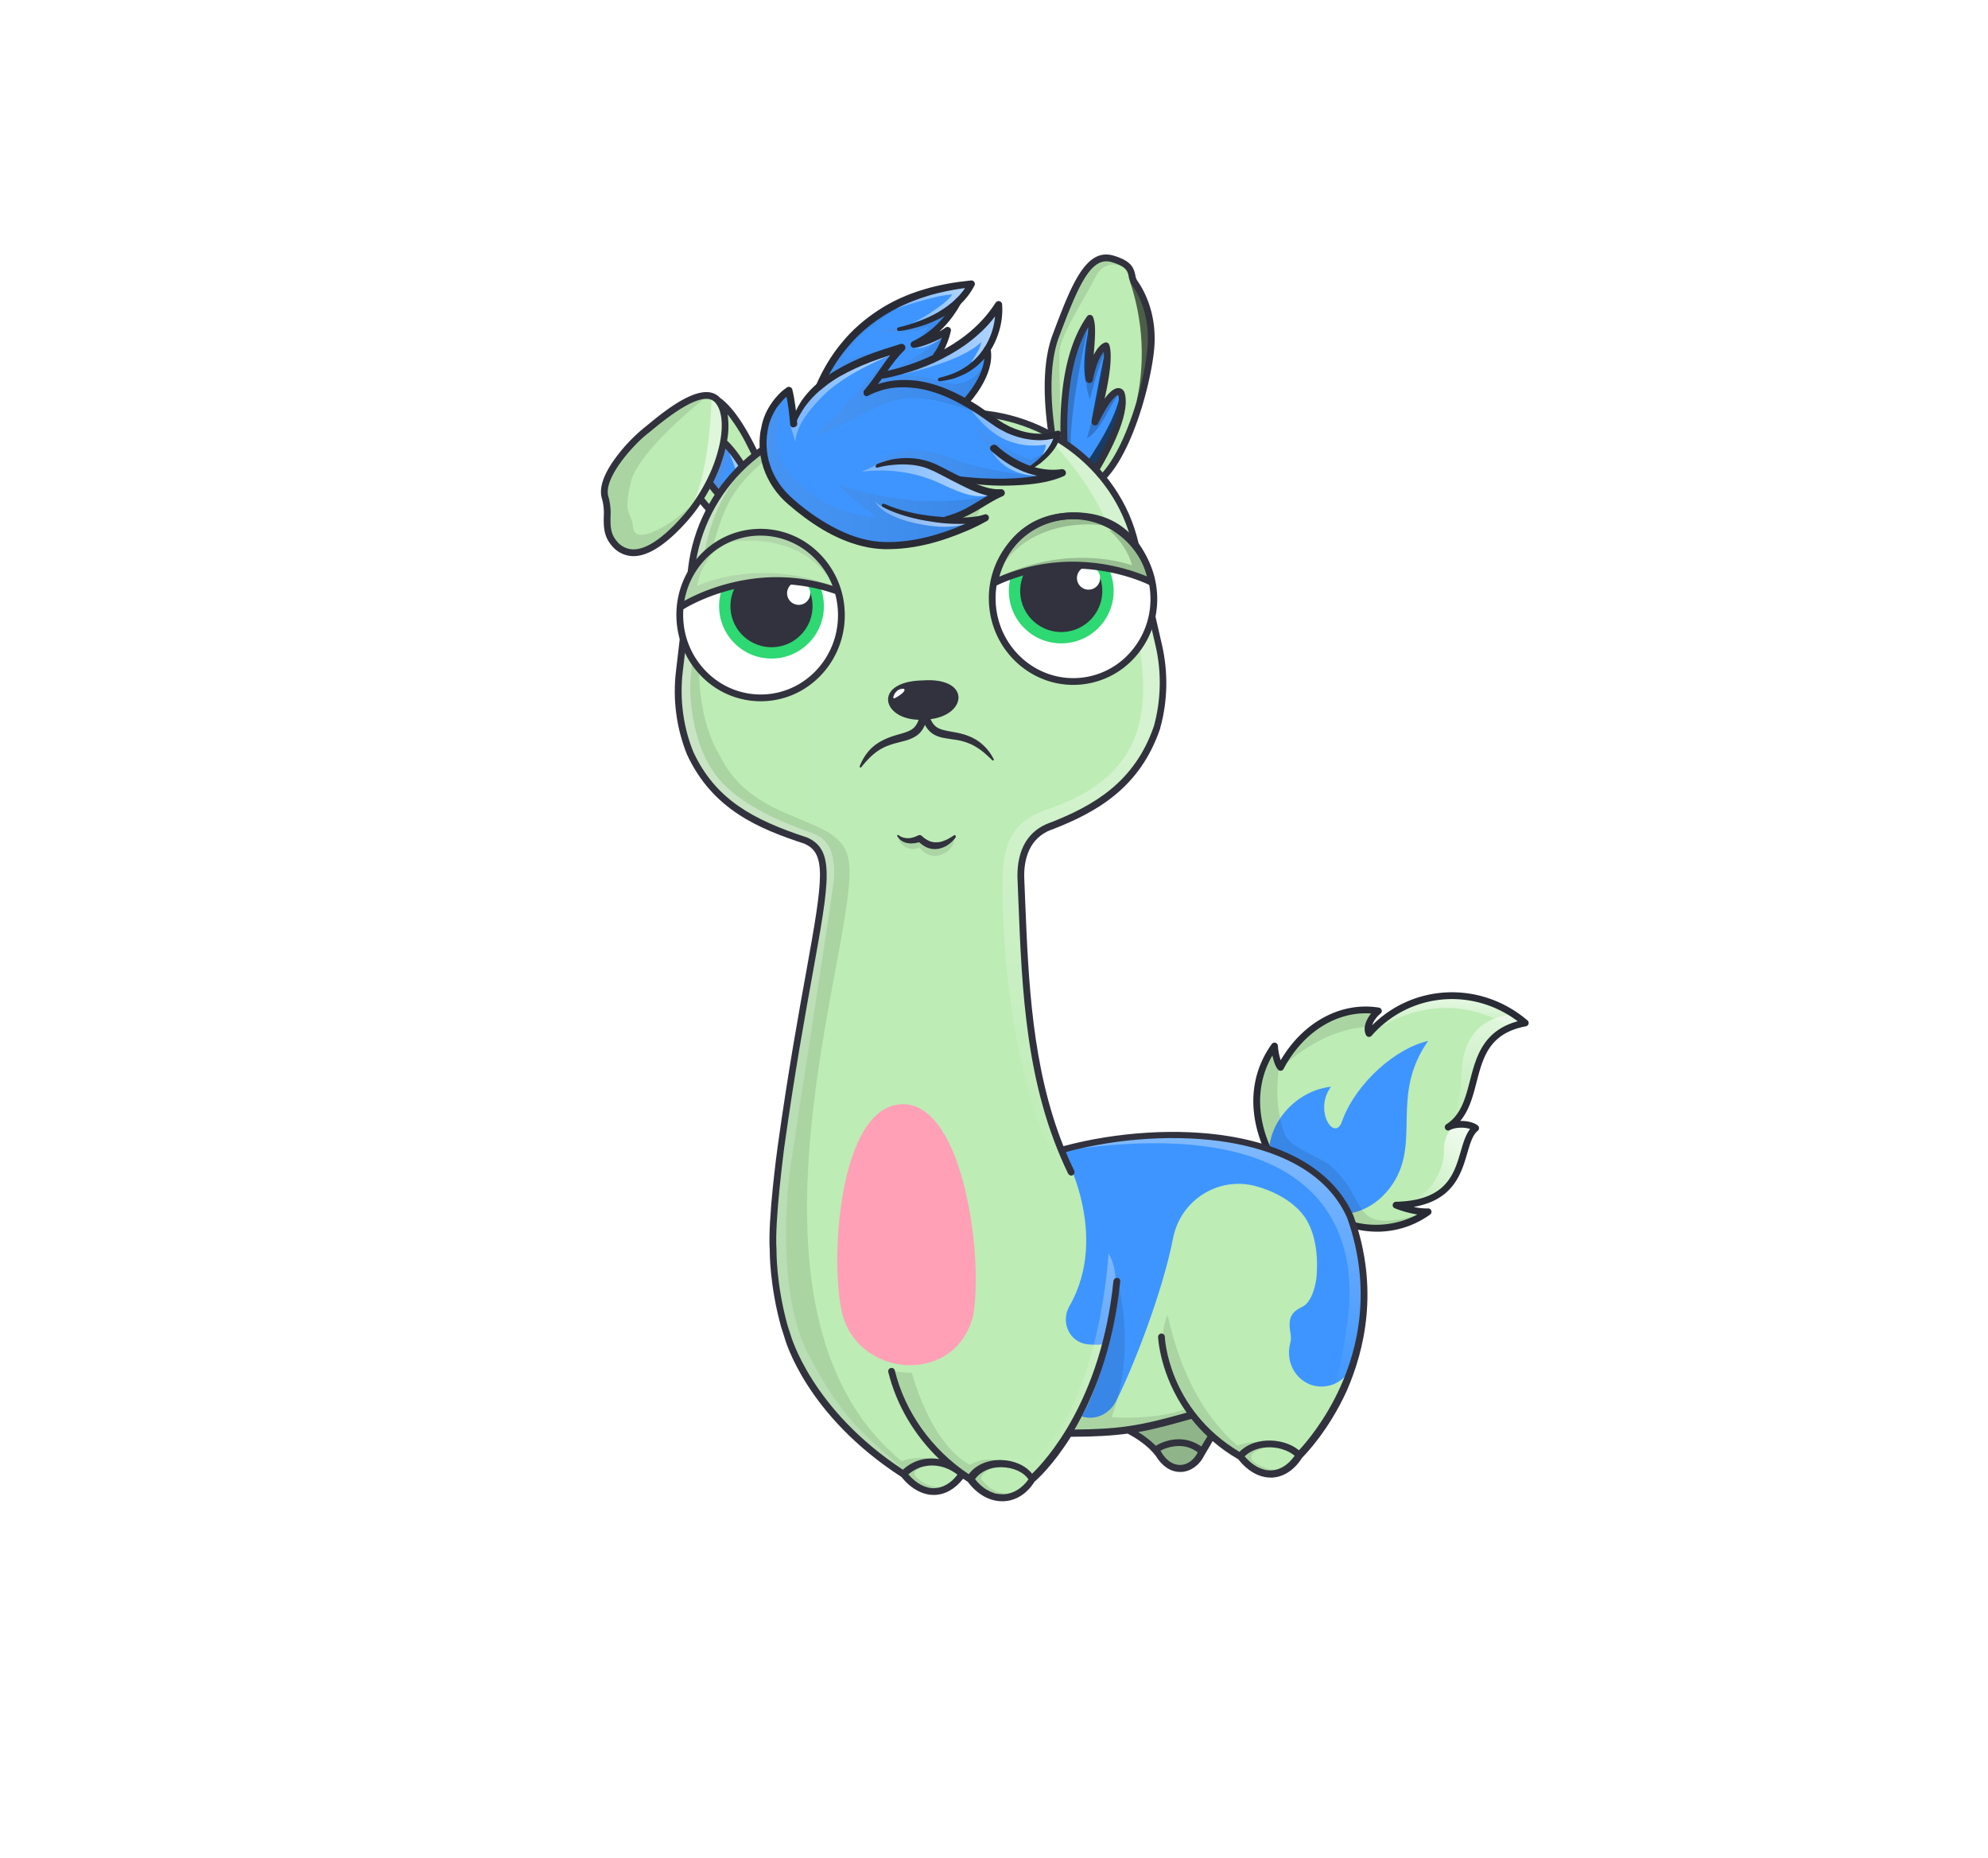 <svg xmlns="http://www.w3.org/2000/svg" width="882" height="824" fill="none" viewBox="0 0 882 824"><g id="alpaca"><g><defs><linearGradient id="linearGradient-3" x1="21.863%" x2="77.019%" y1="103.199%" y2="30.167%"><stop offset="0%" stop-color="#FFF" stop-opacity="0"/><stop offset="100%" stop-color="#FFF"/></linearGradient><linearGradient id="linearGradient-4" x1="11.2%" x2="22.69%" y1="53.923%" y2="41.745%"><stop offset="0%" stop-color="#FFF" stop-opacity="0"/><stop offset="100%" stop-color="#FFF"/></linearGradient><linearGradient id="linearGradient-5" x1="25.399%" x2="91.466%" y1="111.126%" y2="7.036%"><stop offset="0%" stop-color="#FFF" stop-opacity="0"/><stop offset="100%" stop-color="#FFF"/></linearGradient><path id="path-1" d="M62.376 93.562c33.859-.821 26.641-27.115 35.313-34.162-2.6-2.1-8.909-2.255-12.2-.438 16.966-10.876 4.768-40.623 34.215-46.205-20.81-17.67-51.276-15.908-69.319 4.673-1.616-3.24 1.445-7.876 4.148-10.008-18.551-3.027-34.866 8.823-43.4 25.016-1.279-1.312-2.519-6.113-2.694-9.473-28.771 40.166 27.575 102.206 68.148 73.552-3.77.355-12.075-1.88-14.211-2.955Z"/></defs><g id="Alpacas" fill="none" fill-rule="evenodd" stroke="none" stroke-width="1"><g id="tail/bonfire"><path id="Rectangle" fill="#E5E5E5" fill-rule="nonzero" d="M0 0h882v824H0z" opacity="0"/><rect id="Rectangle-761" width="624" height="824" x="129" y="0" fill="#FFFBFB" fill-rule="nonzero" opacity="0" rx="120"/><g id="#BDECB5" fill="#BDECB5" fill-rule="nonzero" transform="translate(557 441)"><path id="Path-3356" d="M62.376 93.562c33.859-.821 26.641-27.115 35.313-34.162-2.6-2.1-8.909-2.255-12.2-.438 16.966-10.876 4.768-40.623 34.215-46.205-20.81-17.67-51.276-15.908-69.319 4.673-1.616-3.24 1.445-7.876 4.148-10.008-18.551-3.027-34.866 8.823-43.4 25.016-1.279-1.312-2.519-6.113-2.694-9.473-28.771 40.166 27.575 102.206 68.148 73.552-3.77.355-12.075-1.88-14.211-2.955Z"/></g><g id="#3E95FF" fill="#3E95FF" fill-rule="nonzero" transform="translate(563 461)"><path id="Path-3357" d="M32.597 35.819C39.097 18.677 56.831 3.712 70.623.728c-17.049 24.2-3.049 44.631-15.85 63.582-14.338 21.229-42.825 15.748-52.918-6-6.836-14.734 6.667-35.13 25.67-37.3-8.025 10.826 1.984 25.39 5.072 14.809Z"/></g><g id="Clipped" transform="translate(557 441)"><mask id="mask-2" fill="#fff"><use href="#path-1"/></mask><g id="Group" mask="url(#mask-2)"><g fill-rule="nonzero" transform="translate(-10 -3)"><g id="shadow" fill="#000" opacity=".1" transform="translate(0 9)"><path id="Path-3358_2" d="M24.315 9.977c-4.681 15.449-6.8 30.641-1.541 45.624 2.443 6.96 15.649 10.044 21.165 15.064 17.432 15.862 6.716 30.431 40.565 20.613.913 10.452-59.84 37.3-82.438-25.143C-2.128 40.729 5.793 17.2 24.315 9.977Z"/><path id="Path-3359" d="M22.188 26.194S38.242 9.509 60.006 8.489c.5-2.739 2.182-6.846 4.122-7.6-3.978.088-28.874-1.825-41.94 25.305Z"/></g><g id="highlight" transform="translate(60)"><path id="Path-3360" fill="url(#linearGradient-3)" d="M64.821 12.075s-22.014-.76-23.288 24.573c-1.274 25.333-7.149 24.927-7.149 24.927s17.736-3.047 24.533-17.188c10.548-14.845 21.418-31.652 5.904-32.312Z" opacity=".6"/><path id="Path-3361" fill="url(#linearGradient-4)" d="M.613 21s28.842-24.29 62.229-3.468c4.488-1.077 12.79-2.483 12.79-2.483S37.951-22.328.613 21Z"/><path id="Path-3362" fill="url(#linearGradient-5)" d="M37.267 61.855a16.079 16.079 0 0 0-3.654 11.02c.2 6.993-5.835 21.969-21.237 23.687 7.459 1.632 25.476 1.72 32.771-10.673 7.295-12.393 9.994-34.796-7.88-24.034Z"/></g></g></g></g><g id="stroke" fill="#292B35" fill-rule="nonzero" transform="translate(556 440)"><path id="Path-3364" d="M55.041 106.331a42.608 42.608 0 0 1-8.376-.847C36.582 103.46 26.48 97.766 18.218 89.45c-16.1-16.2-26.086-43.881-9.985-66.358a1.494 1.494 0 0 1 1.64-.566 1.499 1.499 0 0 1 1.077 1.361c.147 2.17.566 4.314 1.248 6.379C22.185 13.31 39.028 4.209 55.783 6.942a1.504 1.504 0 0 1 1.21 1.1 1.496 1.496 0 0 1-.523 1.553 12.148 12.148 0 0 0-3.734 5.211c18.681-18.563 48.286-19.741 68.947-2.2a1.499 1.499 0 0 1-.692 2.617c-16.277 3.086-19.017 13.664-21.919 24.863-1.579 6.1-3.2 12.351-7.21 17.123 3.011-.062 6.053.622 7.775 2.017a1.495 1.495 0 0 1 .556 1.165 1.498 1.498 0 0 1-.554 1.165c-2.3 1.87-3.391 5.594-4.652 9.905-2.615 8.944-6.085 20.807-23.77 23.867 2.042.501 4.141.732 6.243.688a1.5 1.5 0 0 1 1.005 2.719 40.165 40.165 0 0 1-23.424 7.596ZM8.52 28.154c-11.93 20.424-2.618 44.64 11.827 59.181 19.034 19.163 39.279 18.421 52.493 11.357a45.684 45.684 0 0 1-10.134-2.79 1.496 1.496 0 0 1-.789-1.669 1.502 1.502 0 0 1 1.427-1.171c22.361-.541 25.763-12.173 28.764-22.436 1.1-3.747 2.142-7.325 4.134-9.851-2.591-.9-6.724-.768-9.02.5a1.5 1.5 0 0 1-1.535-2.575c6.555-4.2 8.462-11.564 10.481-19.357 2.7-10.413 5.734-22.133 21.184-26.35C97.152-2.187 69.211.381 52.521 19.42a1.493 1.493 0 0 1-1.321.5 1.498 1.498 0 0 1-1.15-.818c-1.53-3.069.05-6.825 2.254-9.549-15.246-1.1-30.241 8.28-38.83 24.587a1.499 1.499 0 0 1-1.112.785 1.485 1.485 0 0 1-1.289-.436c-1.132-1.158-2.017-3.765-2.557-6.335h.004Z"/></g></g></g></g><g id="ears/rabbits"><defs><linearGradient id="paint0_linear" x1="511.805" x2="525.252" y1="-42.333" y2="-42.333" gradientUnits="userSpaceOnUse"><stop stop-color="gray"/><stop offset=".14" stop-color="#797979"/><stop offset=".35" stop-color="#646464"/><stop offset=".6" stop-color="#434343"/><stop offset=".89" stop-color="#141414"/><stop offset="1"/></linearGradient><linearGradient id="paint1_linear" x1="523.032" x2="532.037" y1="-50.942" y2="-50.942" gradientUnits="userSpaceOnUse"><stop stop-color="gray"/><stop offset=".14" stop-color="#797979"/><stop offset=".35" stop-color="#646464"/><stop offset=".6" stop-color="#434343"/><stop offset=".89" stop-color="#141414"/><stop offset="1"/></linearGradient><linearGradient id="paint2_linear" x1="522.017" x2="537.814" y1="-32.846" y2="-32.846" gradientUnits="userSpaceOnUse"><stop stop-color="gray"/><stop offset=".14" stop-color="#797979"/><stop offset=".35" stop-color="#646464"/><stop offset=".6" stop-color="#434343"/><stop offset=".89" stop-color="#141414"/><stop offset="1"/></linearGradient><linearGradient id="paint3_linear" x1="544.727" x2="552.768" y1="-64.779" y2="-64.779" gradientUnits="userSpaceOnUse"><stop stop-color="#fff" stop-opacity=".502"/><stop offset="1" stop-color="#fff"/></linearGradient><linearGradient id="paint4_linear" x1="519.278" x2="537.652" y1="-23.319" y2="-23.319" gradientUnits="userSpaceOnUse"><stop stop-color="#fff" stop-opacity=".502"/><stop offset="1" stop-color="#fff"/></linearGradient><linearGradient id="paint5_linear" x1="524.393" x2="531.601" y1="-44.576" y2="-44.576" gradientUnits="userSpaceOnUse"><stop stop-color="#fff" stop-opacity=".502"/><stop offset="1" stop-color="#fff"/></linearGradient><linearGradient id="paint6_linear" x1="522.496" x2="525.444" y1="-59.636" y2="-59.636" gradientUnits="userSpaceOnUse"><stop stop-color="#fff" stop-opacity=".502"/><stop offset="1" stop-color="#fff"/></linearGradient><linearGradient id="paint7_linear" x1="353.232" x2="367.387" y1="-15.221" y2="-15.221" gradientUnits="userSpaceOnUse"><stop stop-color="gray"/><stop offset=".14" stop-color="#797979"/><stop offset=".35" stop-color="#646464"/><stop offset=".6" stop-color="#434343"/><stop offset=".89" stop-color="#141414"/><stop offset="1"/></linearGradient><linearGradient id="paint8_linear" x1="301.969" x2="332.125" y1="231.614" y2="222.43" gradientUnits="userSpaceOnUse"><stop stop-color="#fff" stop-opacity="0"/><stop offset="1" stop-color="#fff"/></linearGradient><linearGradient id="paint9_linear" x1="329.328" x2="341.359" y1="200.669" y2="219.568" gradientUnits="userSpaceOnUse"><stop stop-color="#fff"/><stop offset="1" stop-color="#fff" stop-opacity="0"/></linearGradient></defs><g id="right"><g id="#BDECB5"><path id="Path 4452" fill="#BDECB5" d="M470.1 209.737s-10.26-38.037-1.658-60.837c8.602-22.8 14.583-37.2 25.156-34.077 10.573 3.123 7.422 7.265 9.735 10.512 2.313 3.247 9 13.917 7.112 30.548s-9.512 42.577-20.005 54.54c-10.493 11.963-20.34-.686-20.34-.686Z"/></g><g id="#3E95FF"><path id="Path 4453" fill="#3E95FF" d="M473.242 210.018s-6.594-45 10.3-68.849c2.1 5.056-.666 17.944-.18 27.221 2.743-13.809 7.326-15.005 7.326-15.005s3.093 5.722-4.849 33.816c7.054-14.377 10.712-14.683 11.621-12.664 3.859 11.565-15.046 39.756-15.046 39.756l-9.172-4.275Z"/></g><g id="shadow"><path id="Path 4454" fill="#000" d="M497.722 118.267s-7.44-4.049-11.852 4.908-15.674 25.619-15.864 33.283c-.19 7.664 1.02 47.023 1.02 47.023l-3.726-8.393s-8.56-34.256 6.2-59.823c6.721-11.986 13.434-27.148 24.222-16.998Z" opacity=".1"/><path id="Path 4455" fill="url(#paint0_linear)" d="M482.814 144.651s-11.31 48.785-6.663 61.126c-7.258-2.304-5.79-42.677 6.663-61.126Z" opacity=".2"/><path id="Path 4456" fill="url(#paint1_linear)" d="M490.2 155.859a180.043 180.043 0 0 0-6.689 21.322c-1.128-4-2.341-6.689-1.258-16.7 7.41-7.581 7.947-4.622 7.947-4.622Z" opacity=".2"/><path id="Path 4457" fill="url(#paint2_linear)" d="M485.806 181.518s-2.88 10.778-3.606 12.994c3.634-2.222 6.326-6.358 9.471-12.064a84.432 84.432 0 0 1 5.265-8.573l-11.13 7.643Z" opacity=".2"/></g><g id="highlight"><path id="Path 4458" fill="url(#paint3_linear)" d="M501.277 124.769a100.048 100.048 0 0 1 2.955 53.469c7.017-12.154 10.868-43.406-2.955-53.469Z" opacity=".6"/><path id="Path 4459" fill="url(#paint4_linear)" d="M480.15 207.972s14-19.1 16.482-31.632c2.991 9.966-11.544 33.722-11.544 33.722s-2.97 3.318-4.938-2.09Z" opacity=".6"/><path id="Path 4460" fill="url(#paint5_linear)" d="M489.858 157.714s-5.737 28.862-5.654 29.731c3.962-6.164 6.004-26.125 5.654-29.731Z" opacity=".6"/><path id="Path 4461" fill="url(#paint6_linear)" d="M483.064 145.633c.056.226-3.66 15.738-1.136 24.212.326-9.36 1.136-24.212 1.136-24.212Z" opacity=".6"/></g><g id="stroke"><path id="Path 4462" fill="#31323D" d="M504.557 124.464a6.217 6.217 0 0 1-.852-2.426c-.711-3.381-1.93-6.366-9.681-8.653-12.406-3.666-18.838 13.394-26.983 34.986-3.654 9.683-4.489 23.033-2.483 39.677a176.001 176.001 0 0 0 4.1 22.08c.052.193.141.373.264.531.2.253 4.909 6.208 11.588 6.4h.339c3.825 0 7.432-1.9 10.725-5.656 11.165-12.73 18.632-40.036 20.367-55.359 1.869-16.525-4.541-27.59-7.384-31.58Zm-22.7 44a1.498 1.498 0 0 0 2.407 1.113c.291-.221.491-.541.562-.9 1.5-7.56 3.527-11.061 4.856-12.635.29 3.459-.01 12.055-5.294 30.745a1.502 1.502 0 0 0 .907 1.809 1.499 1.499 0 0 0 1.883-.74c5.536-11.284 8.374-12.562 8.9-12.7 2.667 8.609-8.736 28.812-14.209 37.229l-7.249-3.38c-.727-5.813-4.608-42.015 8.157-63.887a84.495 84.495 0 0 1-.43 10.671 100.91 100.91 0 0 0-.486 12.68l-.004-.005Zm27.1-12.754c-2 17.681-9.9 42.609-19.643 53.718a15.422 15.422 0 0 1-4.242 3.51c4.409-6.967 17.247-28.572 13.807-38.881a2.886 2.886 0 0 0-2.661-1.922c-1.75-.02-3.84 1.531-6.165 4.735 4.35-18.868 2.247-23.655 1.95-24.2a1.5 1.5 0 0 0-1.7-.738c-.6.157-2.83 1.028-5.079 5.547.037-.486.075-.97.114-1.452.515-6.506.96-12.124-.417-15.435a1.5 1.5 0 0 0-2.609-.291c-7.178 10.133-11.133 25-11.757 44.185-.256 8.256.1 16.52 1.066 24.723a9.754 9.754 0 0 1-.155-.175c-.943-3.671-9.549-38.588-1.62-59.606 8.43-22.342 14.061-35.894 23.327-33.167 6.664 1.966 7.115 4.117 7.594 6.393a8.854 8.854 0 0 0 1.344 3.55c2.645 3.709 8.602 14.008 6.846 29.511v-.005Z"/></g></g><g id="left"><g id="#BDECB5" fill="#BDECB5"><path id="Path 4463" d="M340.156 213.412s-12.1-32.709-24.363-37.259c-12.263-4.55-17.545 25.059-17.545 25.059s9.975 18.247 16.314 24.474 22.251-8.272 25.594-12.274Z"/><path id="Path 4465" d="M272.306 240.746c5.21 6.28 14.507 8.237 31.037-10.11s22.8-44.43 15.091-53.081c-7.3-8.195-27.2 9.859-32.184 13.742-4.984 3.883-20.819 19.948-17.719 29.559 2.257 6.996-1.299 13.773 3.775 19.89Z"/></g><g id="#3E95FF"><path id="Path 4464" fill="#3E95FF" d="m335.48 218.032-14.073-21.442-6.185 17.978s4.2 8.141 11.044 10.145"/></g><g id="shadow_2"><path id="Path 4466" fill="url(#paint7_linear)" d="M323.433 197.377c.13.423.222 3.146-3.859 15.19 2.064 3.393 5.173 7.362 9.226 9.442-2.538 3.061-7.244.9-7.244.9l-7.439-10.516 6.571-13.72 2.745-1.296Z" opacity=".2"/><path id="Path 4467" fill="#000" d="M280.861 233.928c-.629-7.609-4.828-4.5-.656-21.274 4.417-12.993 27.261-31.921 33.844-37.177-8.929-.673-23.612 12.561-27.8 15.82-4.99 3.884-20.819 19.948-17.719 29.559 2.257 7-1.3 13.773 3.775 19.89 5.175 6.237 14.384 8.2 30.7-9.747a24.487 24.487 0 0 0 2.653-5.781c-10.324 9.49-24.169 16.319-24.797 8.71Z" opacity=".1"/></g><g id="highlight_2"><path id="Path 4469" fill="url(#paint8_linear)" d="M315.649 177.369s-.679 30.5-8.245 46.048c7.217-6.883 23.533-45.701 8.245-46.048Z"/><path id="Path 4468" fill="url(#paint9_linear)" d="M323.493 200.7s5.865 13.774 6.028 20.808c.163 7.034 5.642-5.444 5.642-5.444s-8.787-16.2-11.67-15.364Z"/></g><g id="stroke_2"><path id="Path 4474" fill="#31323D" d="M341.563 212.892c-.462-1.249-10.577-28.288-22.1-36.42-7.507-8.186-24.074 5.4-32.052 11.951-.846.694-1.554 1.275-2.088 1.691a74.28 74.28 0 0 0-12.179 12.926c-5.508 7.49-7.541 13.638-6.046 18.276.689 2.552.95 5.201.77 7.839-.052 4.165-.1 8.471 3.279 12.548a12.56 12.56 0 0 0 9.64 4.983h.257c6.536 0 14.41-5.061 23.408-15.049a75.108 75.108 0 0 0 6.274-8.034 35.526 35.526 0 0 0 2.78 3.15 6.957 6.957 0 0 0 5.073 1.963c.159 0 .32 0 .484-.013 8.069-.4 19.283-10.794 22.239-14.332a1.5 1.5 0 0 0 .261-1.479Zm-39.334 16.74c-8.507 9.442-15.685 14.142-21.376 14.055a9.58 9.58 0 0 1-7.392-3.9c-2.679-3.229-2.637-6.643-2.589-10.6a26.504 26.504 0 0 0-.913-8.8c-2.63-8.151 11.248-23.271 17.212-27.914.549-.428 1.277-1.025 2.148-1.739 3.251-2.668 9.352-7.672 15.2-10.868 3.178-1.738 6.28-2.942 8.808-2.942a5.091 5.091 0 0 1 3.989 1.621c.037.041.068.09.1.132 2.5 2.93 3.3 8.2 2.492 14.582a46.894 46.894 0 0 1-.548 3.328 64.973 64.973 0 0 1-4.925 14.572 73.887 73.887 0 0 1-1.516 3.052 82.274 82.274 0 0 1-2.349 4.16 74.26 74.26 0 0 1-1.736 2.728 74.187 74.187 0 0 1-6.605 8.533Zm16.692-3.922a4.167 4.167 0 0 1-3.308-1.094 36.216 36.216 0 0 1-3.149-3.661 81.42 81.42 0 0 0 2.419-4.169 38.825 38.825 0 0 0 8.011 7.915 12.37 12.37 0 0 1-3.973 1.009Zm7.231-2.647c-2.958-1.2-6.649-5.221-9.736-9.226a71.688 71.688 0 0 0 5.448-14.86c5.516 5.951 10.323 15.6 11.787 18.68a53.476 53.476 0 0 1-7.499 5.406Zm9.832-7.491c-2.019-4.179-7.3-14.362-13.408-20.134.732-3.839.804-7.774.213-11.637a79.746 79.746 0 0 1 8.441 13.355 168.049 168.049 0 0 1 7.2 15.949 43.398 43.398 0 0 1-2.446 2.467Z"/></g></g></g><g><defs><linearGradient id="linearGradient-1" x1="0%" x2="0%" y1="60.537%" y2="33.355%"><stop offset="0%" stop-color="#FFF" stop-opacity=".502"/><stop offset="100%" stop-color="#FFF"/></linearGradient><linearGradient id="linearGradient-2" x1="73.686%" x2="73.686%" y1="83.966%" y2="1.555%"><stop offset="0%" stop-color="#FFF" stop-opacity="0"/><stop offset="100%" stop-color="#FFF"/></linearGradient><linearGradient id="linearGradient-3" x1="50%" x2="50%" y1="-10.082%" y2="100.723%"><stop offset="0%" stop-color="#FFF"/><stop offset="100%" stop-color="#FFF" stop-opacity="0"/></linearGradient><linearGradient id="linearGradient-4" x1="49.746%" x2="49.659%" y1="38.829%" y2="102.059%"><stop offset="0%" stop-color="#FFF"/><stop offset="100%" stop-color="#FFF" stop-opacity="0"/></linearGradient></defs><g id="Alpacas" fill="none" fill-rule="evenodd" stroke="none" stroke-width="1"><g id="pattern/horsee"><path id="Rectangle" fill="#E5E5E5" fill-rule="nonzero" d="M0 0h882v824H0z" opacity="0"/><rect id="Rectangle-778" width="624" height="824" x="129" y="0" fill="#FFFBFB" fill-rule="nonzero" opacity="0" rx="120"/><g id="pattern" transform="translate(300 183)"><g id="#BDECB5" fill="#BDECB5"><path id="Union" d="M170.66 326.972c44.6-12.4 110.6-10 128.1 29.7 22.2 62-22.7 105.7-22.9 105.8-6.8 10.9-18.1 10.8-26.1.5-4.8-2.8-9.2-5.8-13-8.8l-.052-.004c-2.377 4.45-4.348 7.604-4.348 7.604-3.6 7.5-13 9.6-18.8 0-3.245-4.326-8.423-7.975-13.158-10.473l-.342-.027c-7.9 2.4-26.6 2-26.6 2-8.4 13.6-16 19.9-16 19.9-6.7 11-19.5 11-27.4 0-1.1-.7-3.6-2.2-3.6-2.2-7.2 10.4-17.8 10.1-25.9 0-42.7-27.6-51.5-61.6-51.5-61.6-.8-2.4-1.4-4.4-1.4-4.4-5.1-18.5-4.9-33.5-4.9-33.5-.9-13.3 3.5-45.5 3.5-45.5 4.728-33.649 9.32-59.023 12.791-78.2 7.245-40.036 9.603-53.064-1.891-58-22-7.2-40.5-15.9-51.1-38.7-4.5-11-6.3-23.4-4.8-36.2l5.4-45.8c4.4-36.3 34.7-64.5 71.3-66.4l27.6-1.5-9.4.5 27.6-1.5c36.5-1.9 71.6 22.3 79.8 58l10.4 45.1c2.9 12.4 2.4 24.8-.8 36.2-8 23.8-24.8 35.3-47 44v-.1c-9.8 3.4-13.6 12.1-13.5 22.4-.7 76.8 18 121.2 18 121.2Z"/></g><g id="#FFA0B7" fill="#FFA0B7" fill-rule="nonzero" transform="translate(71 306)"><path id="Vector" d="M60.659 94.972c4.8-25.7-4-94.2-31-94.2-29 0-32.799 72.1-26.699 94 8.1 27.5 49.599 30.5 57.699.2Z"/></g><g id="#3E95FF" fill="#3E95FF" fill-rule="nonzero" transform="translate(171 320)"><path id="Vector_2" d="M114.459 18.272c-41.5-31.1-114-11-114-11s21.4 37 3 69.1c-4 7-.1 15.9 7.9 16.9 2.9.3 6 .3 9.5-.2-.9 3.6-5.8 22-12 32.2.5.2 1.1.3 1.7.4 5.5 1 10.9-2 13.5-7 7-13.6 20.5-47.5 25.4-72.5 3.3-16.9 20.2-27.6 36.8-23 9.2 2.5 17.6 7.6 21.9 14.1 4.4 6.8 5.8 16.5 4.9 26.5-.2 1.6-1.5 10.6-6.3 12.9-5.4 2.5-6.3 5.6-5.2 11.9.3 1.6.2 3.1-.2 4.5-2.5 9.9 4.8 19.6 14.9 18.9 5.4-.4 9.569-3.218 13.269-9.318 3-11.2 14.515-57.15-15.069-84.382Z"/></g></g><g id="shadow" fill="#000" fill-rule="nonzero" transform="translate(300 186)"><path id="Vector_3" d="m203.1 448.6 26.2-6.4 8 9-8.6 12.6-9 1.2z" opacity=".24"/><path id="Vector_4" d="M255.5 461.6c-2.3-3.5 5.6-5.6 6.4-5.5-.1-.2-.2-1.6-1.1-2.5-5.7-.3-10.6 1.1-11.9 1.6-23.3-20.4-29.1-51-30.9-58-13.4 31.1 39.8 77.7 48.4 68.8-4.7 0-9.2-2.5-10.9-4.4Z" opacity=".1"/><path id="Vector_5" d="M225.8 439.1c-10.1 3.6-23 4.1-32.6 3.5 11.4-30.7 2.6-60.2 2.6-60.2-3.5 41.4-21.8 67.3-21.8 67.3s17.6 2.7 54.7-7.4c-.3-1.8-2.9-3.2-2.9-3.2Z" opacity=".1"/><path id="Vector_6" d="M105.7 467.9c-.3-1.8 4.1-3.8 4.1-3.8-1.5-.1-2.8 0-3.8.2 2.4-1.2 5.1-2.6 6.8-3.1-5.1-1.2-9.8-.2-12.8.9C17.9 394.5 82.7 227 76.5 195.6c-3-21.3-41.7-14.4-57.2-46.6C.9 119.2 15.2 62.1 17 53.8 22.2 36.9 26.3 21.2 68.3.7 9.2 14.9 5.2 64.6 3 99.6c-5.3 24.2-.1 37.7 3.6 48.8 10.7 24.5 39.2 35.1 45.2 36.6 16.3 3.3 16.4 13.5 8.1 56.6-9.3 53-20.8 108.8-14 151.5 5.4 30.5 27.5 57.7 55 74.6 5.2 8.6 15.9 6.6 16.9 5.8-5.5 1-11.7-3.8-12.1-5.6Z" opacity=".1"/><path id="Vector_7" d="m95.6 422.3 9 .7s7.8 30.9 25.6 40.7c1.9-.9 8.5-4.6 16-.4-7.7 1.1-12.2 5.5-10.5 7.3 1.7 1.8 5.7 7 13.9 5.6-.7 1.6-11.8 3.7-19.1-6.3-3.6-2-29.6-21-34.9-47.6Z" opacity=".1"/></g><g id="reflective" fill="url(#linearGradient-1)" fill-rule="nonzero" opacity=".36" transform="translate(300 198)"><path id="Path-4616" d="M101.187 454.238c-17.448-16.115-26.8-21.341-42.508-51.411-15.708-30.07-8.077-82.885-8.077-82.885s19.335-124.957 19.487-128.764c.677-16.953-7.312-18.731-11.764-20.396-24.886-8.747-34.285-18.017-36.309-20.04-15.7-14.539-15.984-41.275-15.782-45.833.202-4.558 5.868-55.13 6.582-59.378C20.505 8.67 43.044.216 43.044.216c-1.737.481-3.439.988-5.118 1.512-5.141 4.136-9.031 8.382-8.928 8.084C8.656 30.8 6.185 58.4 6.185 58.4s-2.211 20.988-3.2 29.34c-5.267 24.179-.1 37.694 3.636 48.8 10.7 24.518 39.281 34.779 45.211 36.647 18.579 2 13.211 24.625 13.211 24.625S48.4 288.638 42.981 343.651c-2.933 76.16 42.133 99.193 57.465 111.954 1.404.427 1.812-.722.741-1.367Z" style="mix-blend-mode:overlay"/></g><g id="highlight" fill-rule="nonzero" opacity=".6" transform="translate(438 193)"><path id="Vector_7" fill="url(#linearGradient-2)" d="M145.7 327.1c-20.6-14.4-66-23.5-111.2-9.8 109.2-16.1 132.9 31.4 124.799 79.8-3.699 22.5-6.558 38.102-22.36 54.602l2.41 1.2c30.9-31.8 40.109-101.143 6.351-125.802Z" opacity=".6"/><path id="Union_2" fill="url(#linearGradient-3)" d="M20.407 462.496c-.179.156-.347.296-.501.42-5.975-7.432-15.641-6.8-19.727-5.555 6.587-5.135 14.591-4.346 20.278-2.403C50.383 428.698 53.8 362.9 53.8 362.9c8.4 14.2-1.3 43.2-7.9 61.8-11.237 26.274-21.861 35.761-25.214 38.265a8.157 8.157 0 0 0-.279-.469Z" opacity=".6"/><path id="Vector_8" fill="url(#linearGradient-4)" d="M29.6 173.1c24-7.6 54.3-32.4 48.1-73.1-3.9-21.8-10.8-52.2-14.5-61.1-3.7-9-10.3-26.7-37.3-38.7 0 0 21 20 29.1 43.8 14.9 53 31.7 101.5-27.6 121.7-14.2 5-20.6 12.5-20.6 32.3 0 27.8 2.4 60.8 12.9 98.4 5.5 19.7 16.9 31.9 16.9 31.9s-20.051-51.053-19.951-92.553c-2.1-32.5-6.549-55.047 12.951-62.647Z" opacity=".6"/></g><g id="stroke" fill="#31323D" fill-rule="nonzero" transform="translate(299 181)"><path id="Vector_10" d="M301.5 358.3c-.1-.1-.1 0 0 0-.1-.1-.1-.1 0 0-8.2-18.6-27.2-30.7-55.1-35.3-22.4-3.7-49.8-2-73.6 4.4-14-35.2-15.5-72.9-17-109.5-.1-3.4-.3-6.7-.4-10-.1-7.5 2-17.1 12.1-20.9.1 0 .3 0 .4-.1 19.5-7.6 38.7-18.3 47.7-44.4 0-.1.1-.2.1-.3l.1-.4v-.1c3.3-11.9 3.5-24.6.7-36.8l-10.4-45.1C197.9 24.1 162.9-1.3 124.7.7L97.1 2.2l-18.2 1c-18.1.9-35.3 8.3-48.6 20.7C17 36.3 8.4 53 6.3 70.9L.9 116.7c-1.5 12.6.2 25.3 4.9 37 11.4 24.5 31.9 32.9 52 39.5 9.9 4.3 8.4 15.3 1 56.2-3.4 18.8-8.1 44.6-12.8 78.3-.2 1.3-4.4 32.4-3.5 45.8 0 1.2 0 15.8 5 33.9 0 0 .6 2 1.4 4.4.5 1.8 9.7 34.9 52 62.3 4.2 5.2 9.3 8 14.4 8h.5c4.7-.2 9-2.7 12.5-7.2.7.5 1.4.9 2.1 1.4 4.1 5.5 9.6 8.6 15.2 8.6h.6c5.5-.2 10.4-3.3 13.8-8.7 1.2-1 8.2-7.3 16.1-19.9h.2c10.4 0 18.2-.5 25-1.4 4 2.1 9.2 5.5 12.5 9.9 2.8 4.6 6.6 7.1 10.8 7.1h.5c4.1-.2 8-2.9 10.1-7.2.2-.4 1.8-2.9 3.8-6.5 3.3 2.9 7.1 5.6 11.4 8.1 4.1 5.2 9.2 8.1 14.4 8.1h.7c5.1-.3 9.8-3.4 13.2-8.8 1.3-1.3 11.8-12 19.9-29.9 7.6-17.5 14.5-44.9 2.9-77.4ZM115.7 479.1c-4 .2-8.1-2-11.7-6.1 6-5.3 14.9-5.3 21.8.1-2.9 3.8-6.4 5.8-10.1 6Zm30.4 2.7c-1.1 0-2.2-.1-3.3-.3h-.1c-.2-.1-.4-.1-.6-.2-.1 0-.2 0-.2-.1-.2-.1-.4-.1-.5-.2-.1 0-.2-.1-.4-.1-.1-.1-.3-.1-.4-.2-.2-.1-.3-.1-.5-.2-.1 0-.2-.1-.3-.2l-.6-.3c-.1 0-.1-.1-.2-.1-.2-.1-.5-.3-.7-.4-1.7-1.1-3.3-2.6-4.7-4.4 2.4-3.4 6.7-5.4 11.8-5.3 5.1.1 9.7 2.1 11.9 5.4-3 4.1-6.9 6.5-11.2 6.6Zm86.3-18.6c-1.6 3.3-4.5 5.5-7.6 5.6-3.3.1-6.3-1.9-8.6-5.7v-.2c-.1-.1-.2-.3-.4-.4 2.4-1.3 5.4-2.1 8.3-2.1 3 0 5.7.9 8.3 2.8Zm1.6-2.6c-3.1-2.1-6.4-3.2-9.9-3.2h-.1c-3.6 0-7.3 1.1-10.2 2.9-2.4-2.4-5.2-4.5-7.8-6.1 7.5-1.3 14.2-3.2 22.8-5.6l.8-.2c2.1 2.6 4.4 5.2 7.1 7.7-1.1 1.7-2 3.3-2.7 4.5Zm31.2 10.6c-4.2.2-8.4-2-12-6.2 2.3-2.3 5.8-3.8 9.8-4 4.7-.3 9.4 1.2 12.4 3.7-2.8 4-6.4 6.3-10.2 6.5Zm30.5-37.1c-6.8 15.1-15.5 25.1-18.4 28.2-3.6-3-9-4.6-14.5-4.3-4.9.3-9.1 2.1-11.9 5-31.7-19-33.1-50.6-33.1-51 0-.8-.7-1.5-1.5-1.5s-1.5.7-1.5 1.5c0 .2.7 16.8 12.7 33.6-9.7 2.7-17.1 4.7-26 6-.2 0-.4 0-.7.1-6.4.9-13.6 1.3-23.1 1.4 7.8-13.3 17.2-35.1 20.3-65.7.1-.8-.5-1.6-1.3-1.6H196.4c-.7.1-1.3.6-1.4 1.3-5.4 53.4-30.3 80-36.1 85.6-2.9-3.7-8.1-6-13.9-6.1h-.3c-5.8 0-10.9 2.3-13.9 6.3-16.4-10.9-28.3-27.6-32.8-46-.2-.8-1-1.3-1.8-1.1-.8.2-1.3 1-1.1 1.8 3.6 14.6 11.6 28.1 22.7 38.7l-.2-.1c-5.7-1-11.6.6-16 4.7-40.8-26.8-49.8-59.7-49.9-60-.8-2.3-1.4-4.4-1.4-4.4-5-18.1-4.8-32.9-4.8-33v-.1c-.9-13 3.4-44.9 3.4-45.2 4.7-33.7 9.4-59.4 12.8-78.2 7.3-40.5 9.8-54.2-2.8-59.6h-.1c-23.7-7.8-40.4-16.8-50.2-37.9-4.5-11.1-6.1-23.4-4.7-35.5l5.4-45.8C11.4 54 19.6 37.9 32.4 26 45.2 14.1 61.8 7 79.2 6.1l27.6-1.5 18.2-1c36.8-1.9 70.4 22.5 78.3 56.8l10.4 45.1c2.7 11.7 2.4 24-.7 35.4-8.5 25.1-27 35.5-45.8 42.9-.1 0-.2 0-.3.1-9.6 3.4-14.6 11.6-14.5 23.9.1 3.3.3 6.7.4 10.1 1.6 40.8 3.3 82.9 22.1 121.7.4.7 1.3 1.1 2 .7.7-.4 1.1-1.3.7-2-1.3-2.7-2.6-5.5-3.7-8.3 23.4-6.3 50.1-7.9 72-4.3 18.7 3.1 43 11.4 52.8 33.5 11.2 31.6 4.6 58.2-3 74.9Z"/></g></g></g></g><g id="eye_shape/stare"><defs><linearGradient id="paint0_linear" x1="301.519" x2="368.747" y1="257.581" y2="257.581" gradientUnits="userSpaceOnUse"><stop stop-color="gray"/><stop offset=".14" stop-color="#797979"/><stop offset=".35" stop-color="#646464"/><stop offset=".6" stop-color="#434343"/><stop offset=".89" stop-color="#141414"/><stop offset="1"/></linearGradient><linearGradient id="paint1_linear" x1="509.719" x2="442.788" y1="247.684" y2="254.001" gradientUnits="userSpaceOnUse"><stop stop-color="gray"/><stop offset=".14" stop-color="#797979"/><stop offset=".35" stop-color="#646464"/><stop offset=".6" stop-color="#434343"/><stop offset=".89" stop-color="#141414"/><stop offset="1"/></linearGradient><linearGradient id="paint2_linear" x1="446.766" x2="488.228" y1="241.735" y2="233.364" gradientUnits="userSpaceOnUse"><stop offset=".138" stop-color="#fff"/><stop offset="1" stop-color="#C4C4C4" stop-opacity="0"/></linearGradient><linearGradient id="paint3_linear" x1="363.634" x2="321.569" y1="245.742" y2="241.304" gradientUnits="userSpaceOnUse"><stop offset=".138" stop-color="#fff"/><stop offset="1" stop-color="#C4C4C4" stop-opacity="0"/></linearGradient></defs><path id="Ellipse 79" fill="#fff" d="M339.242 309.509c19.773-.97 34.997-18.185 34.003-38.451-.994-20.266-17.83-35.909-37.603-34.939-19.773.97-34.997 18.185-34.003 38.451.994 20.266 17.829 35.909 37.603 34.939Z"/><path id="Ellipse 84" fill="#fff" d="M478.109 302.231c19.766-1.102 34.874-18.419 33.745-38.678-1.13-20.259-18.07-35.788-37.837-34.686-19.766 1.102-34.874 18.419-33.744 38.678 1.13 20.259 18.069 35.788 37.836 34.686Z"/><g id="#2ED872"><path id="Ellipse 85" fill="#2ED872" d="M472.053 285.346c12.823-.673 22.672-11.614 21.999-24.437-.673-12.823-11.614-22.672-24.437-21.999-12.823.673-22.672 11.614-21.999 24.437.673 12.823 11.614 22.672 24.437 21.999Z"/></g><g id="#2ED872"><path id="Ellipse 80" fill="#2ED872" d="M343.502 292.084c12.823-.671 22.674-11.61 22.003-24.433-.671-12.823-11.61-22.675-24.433-22.004-12.823.671-22.674 11.61-22.003 24.433.671 12.823 11.61 22.675 24.433 22.004Z"/></g><path id="Ellipse 81" fill="#31323D" d="M343.239 287.064c10.052-.526 17.773-9.1 17.247-19.151-.525-10.051-9.1-17.773-19.151-17.247-10.051.526-17.773 9.1-17.247 19.151.526 10.051 9.1 17.773 19.151 17.247Z"/><path id="Ellipse 82" fill="#fff" d="M354.348 268.291a5.146 5.146 0 1 0 0-10.292 5.146 5.146 0 0 0 0 10.292Z"/><path id="Ellipse 86" fill="#31323D" d="M471.789 280.328c10.051-.528 17.771-9.104 17.243-19.155-.527-10.051-9.103-17.771-19.154-17.243-10.051.527-17.771 9.103-17.244 19.154.528 10.051 9.104 17.771 19.155 17.244Z"/><path id="Ellipse 87" fill="#fff" d="M482.949 261.551a5.146 5.146 0 1 0 0-10.292 5.146 5.146 0 0 0 0 10.292Z"/><g id="#BDECB5" fill="#BDECB5"><path id="Path 1565" d="M441.21 258.481a80.638 80.638 0 0 1 35.02-7.841c20.569.215 34.684 7.633 34.684 7.633s-4.261-31.117-36.676-29.418c-28.93 1.516-33.028 29.626-33.028 29.626Z"/><path id="Path 1562" d="M371.367 262.142A80.615 80.615 0 0 0 335.719 258c-20.434 2.363-33.7 11.217-33.7 11.217s.986-31.392 33.4-33.091c28.934-1.512 35.948 26.016 35.948 26.016Z"/></g><g id="shadow"><path id="Vector 1" fill="url(#paint0_linear)" d="M309.319 259.908c.873-7.033 6.315-14.529 8.728-16.428-13.04 3.08-16.848 23.58-16.488 26.344 33.654-20.072 62.653-9.916 68.108-9.916-33.636-12.571-58.627-.684-60.348 0Z" opacity=".2"/><path id="Vector 1_2" fill="url(#paint1_linear)" d="M502.172 250.734c-1.53-6.92-7.652-13.871-10.233-15.536 13.272 1.842 18.989 21.893 18.89 24.679-35.391-16.821-63.308-3.985-68.738-3.473 32.306-15.675 58.303-6.189 60.081-5.67Z" opacity=".2"/></g><g id="highlight"><path id="Vector 2" fill="url(#paint2_linear)" d="M444.37 251.532c11.34-18.469 34.606-20.034 44.822-18.508-7.498-4.688-17.685-3.561-23.539-2.261-11.775 2.771-20.628 15.394-21.283 20.769Z" opacity=".2"/><path id="Vector 2_2" fill="url(#paint3_linear)" d="M366.94 255.271c-13.025-17.322-36.336-16.694-46.363-14.214 7.025-5.372 17.272-5.207 23.223-4.463 11.983 1.653 21.983 13.388 23.14 18.677Z" opacity=".2"/></g><path id="Path 1563" fill="#31323D" d="M302.024 270.72a1.507 1.507 0 0 1-1.249-.668c-.22-.331-.3-.736-.223-1.125.078-.39.308-.733.638-.954.553-.369 13.8-9.081 34.357-11.459a81.351 81.351 0 0 1 36.378 4.236 1.5 1.5 0 0 1-1.116 2.784 79.81 79.81 0 0 0-34.918-4.04c-19.8 2.29-32.906 10.889-33.036 10.975a1.497 1.497 0 0 1-.831.251Z"/><path id="Path 1564" fill="#31323D" d="M337.482 311.052a36.67 36.67 0 0 1-24.934-9.793 38.447 38.447 0 0 1-12.4-26.382c-1.159-21.053 14.626-39.106 35.187-40.244a36.667 36.667 0 0 1 27 9.735 38.446 38.446 0 0 1 12.4 26.381c1.159 21.053-14.626 39.107-35.187 40.245-.692.038-1.381.058-2.066.058Zm-.084-73.477c-.629 0-1.26.018-1.892.053-18.91 1.047-33.426 17.683-32.357 37.084a35.466 35.466 0 0 0 11.427 24.337 33.704 33.704 0 0 0 24.8 8.95c18.91-1.047 33.425-17.683 32.357-37.085a35.458 35.458 0 0 0-11.428-24.336 33.7 33.7 0 0 0-22.907-9.003Z"/><path id="Path 1567" fill="#31323D" d="M476.141 303.785c-19.774 0-36.36-15.957-37.377-36.391a38.442 38.442 0 0 1 9.57-27.533 36.657 36.657 0 0 1 25.831-12.5c20.569-1.025 38.153 15.288 39.2 36.346a38.442 38.442 0 0 1-9.57 27.533 36.664 36.664 0 0 1-27.654 12.545Zm-.154-73.473a33.674 33.674 0 0 0-25.405 11.535 35.46 35.46 0 0 0-8.821 25.4c.937 18.832 16.2 33.54 34.382 33.541a33.679 33.679 0 0 0 25.405-11.535 35.46 35.46 0 0 0 8.821-25.4c-.938-18.832-16.197-33.541-34.383-33.541h.001Z"/><path id="Path 1566" fill="#31323D" d="M441.21 259.981a1.503 1.503 0 0 1-1.378-.908 1.5 1.5 0 0 1-.106-.808c.042-.294 4.62-29.345 34.434-30.908 33.412-1.752 38.2 30.388 38.24 30.713a1.503 1.503 0 0 1-.624 1.431 1.506 1.506 0 0 1-1.559.1c-.138-.072-14.073-7.253-34-7.461a79.834 79.834 0 0 0-34.3 7.667 1.491 1.491 0 0 1-.707.174Zm35.561-29.693c-.8 0-1.615.021-2.454.065-21.941 1.15-29 18.48-30.957 25.463a83.619 83.619 0 0 1 32.881-6.676 87.618 87.618 0 0 1 32.6 6.527c-1.82-7.167-8.755-25.379-32.07-25.379Z"/></g><g id="hairs/wind wings"><defs><linearGradient id="paint0_linear" x1="338.353" x2="440.996" y1="208.725" y2="208.725" gradientUnits="userSpaceOnUse"><stop stop-color="gray"/><stop offset=".14" stop-color="#797979"/><stop offset=".35" stop-color="#646464"/><stop offset=".6" stop-color="#434343"/><stop offset=".89" stop-color="#141414"/><stop offset="1"/></linearGradient><linearGradient id="paint1_linear" x1="388.653" x2="461.327" y1="206.602" y2="206.602" gradientUnits="userSpaceOnUse"><stop stop-color="gray"/><stop offset=".14" stop-color="#797979"/><stop offset=".35" stop-color="#646464"/><stop offset=".6" stop-color="#434343"/><stop offset=".89" stop-color="#141414"/><stop offset="1"/></linearGradient><linearGradient id="paint2_linear" x1="432.206" x2="465.893" y1="199.374" y2="199.374" gradientUnits="userSpaceOnUse"><stop stop-color="gray"/><stop offset=".14" stop-color="#797979"/><stop offset=".35" stop-color="#646464"/><stop offset=".6" stop-color="#434343"/><stop offset=".89" stop-color="#141414"/><stop offset="1"/></linearGradient><linearGradient id="paint3_linear" x1="360.779" x2="431.02" y1="175.304" y2="175.304" gradientUnits="userSpaceOnUse"><stop stop-color="gray"/><stop offset=".14" stop-color="#797979"/><stop offset=".35" stop-color="#646464"/><stop offset=".6" stop-color="#434343"/><stop offset=".89" stop-color="#141414"/><stop offset="1"/></linearGradient><linearGradient id="paint4_linear" x1="393.798" x2="418.219" y1="156.992" y2="156.992" gradientUnits="userSpaceOnUse"><stop stop-color="gray"/><stop offset=".14" stop-color="#797979"/><stop offset=".35" stop-color="#646464"/><stop offset=".6" stop-color="#434343"/><stop offset=".89" stop-color="#141414"/><stop offset="1"/></linearGradient><linearGradient id="paint5_linear" x1="389.709" x2="420.818" y1="144.616" y2="144.616" gradientUnits="userSpaceOnUse"><stop stop-color="gray"/><stop offset=".14" stop-color="#797979"/><stop offset=".35" stop-color="#646464"/><stop offset=".6" stop-color="#434343"/><stop offset=".89" stop-color="#141414"/><stop offset="1"/></linearGradient><linearGradient id="paint6_linear" x1="365.48" x2="400.677" y1="151.717" y2="151.717" gradientUnits="userSpaceOnUse"><stop stop-color="gray"/><stop offset=".14" stop-color="#797979"/><stop offset=".35" stop-color="#646464"/><stop offset=".6" stop-color="#434343"/><stop offset=".89" stop-color="#141414"/><stop offset="1"/></linearGradient><linearGradient id="paint7_linear" x1="387.111" x2="436.104" y1="169.934" y2="169.934" gradientUnits="userSpaceOnUse"><stop stop-color="gray"/><stop offset=".14" stop-color="#797979"/><stop offset=".35" stop-color="#646464"/><stop offset=".6" stop-color="#434343"/><stop offset=".89" stop-color="#141414"/><stop offset="1"/></linearGradient><linearGradient id="paint8_linear" x1="400.27" x2="443.607" y1="151.799" y2="151.799" gradientUnits="userSpaceOnUse"><stop stop-color="#fff" stop-opacity=".5"/><stop offset="1" stop-color="#fff"/></linearGradient><linearGradient id="paint9_linear" x1="397.756" x2="428.667" y1="135.301" y2="135.301" gradientUnits="userSpaceOnUse"><stop stop-color="#fff" stop-opacity=".5"/><stop offset="1" stop-color="#fff"/></linearGradient><linearGradient id="paint10_linear" x1="382.161" x2="439.238" y1="211.952" y2="211.952" gradientUnits="userSpaceOnUse"><stop stop-color="#fff" stop-opacity=".5"/><stop offset="1" stop-color="#fff"/></linearGradient><linearGradient id="paint11_linear" x1="388.066" x2="430.104" y1="228.036" y2="228.036" gradientUnits="userSpaceOnUse"><stop stop-color="#fff" stop-opacity=".5"/><stop offset="1" stop-color="#fff"/></linearGradient><linearGradient id="paint12_linear" x1="431.02" x2="468.069" y1="191.947" y2="191.947" gradientUnits="userSpaceOnUse"><stop stop-color="#fff" stop-opacity=".5"/><stop offset="1" stop-color="#fff"/></linearGradient><linearGradient id="paint13_linear" x1="439.658" x2="461.327" y1="205.186" y2="205.186" gradientUnits="userSpaceOnUse"><stop stop-color="#fff" stop-opacity=".5"/><stop offset="1" stop-color="#fff"/></linearGradient><linearGradient id="paint14_linear" x1="350.623" x2="395.704" y1="176.598" y2="176.598" gradientUnits="userSpaceOnUse"><stop stop-color="#fff" stop-opacity=".5"/><stop offset="1" stop-color="#fff"/></linearGradient><linearGradient id="paint15_linear" x1="405.519" x2="418.764" y1="151.867" y2="151.867" gradientUnits="userSpaceOnUse"><stop stop-color="#fff" stop-opacity=".5"/><stop offset="1" stop-color="#fff"/></linearGradient></defs><g id="#3E95FF"><path id="Vector" fill="#3E95FF" d="M471.3 209.7c-5.2.8-10.2 0-14.4-1.4l.3-.8s10.3-5.8 12.3-15c-6.5 2.6-17.9 2-28-5.2-3.2-2.3-7.7-5.6-13.2-8.7l.4-.5s11.4-12 9.3-22.9c4.1-6.3 5.6-13.6 5.1-19.9-6.8 11.1-17.4 18.5-27.1 23.3l-.4-.8s3.2-3.7 4.9-11.1c-4.5 3.4-13 6.3-14.9 6.3 9.7-4.6 15.6-11.8 19.7-19.2 2.3-2.2 4.3-4.8 5.8-7.8-10 1.2-49.7 4.6-67.5 45.4l.1.1c-5.3 4.5-9.6 10-11.6 16.9-.7-9.2-2.2-14.9-2.2-14.9s-9.9 6-11.3 20.3c-1 10.8 3.3 21 11.4 28.3 9 8.1 24.4 19.3 41.4 20.1 22.9 1 45.7-12.3 45.7-12.3-3.7 1.2-10.1 1.6-17.3 1.2l.1-.4c10-2.4 16.1-8.3 24.1-11.8-6.2.5-13.2-2.9-21.6-7.2 13.1 3.2 38.6 3 48.9-2Z"/></g><g id="shadow"><path id="Vector_2" fill="url(#paint0_linear)" d="M441 219.5c-36.1 8.5-69.3-4.7-69.3-4.7s6.5 7.3 17.5 14.6c-13.2-1.2-25.9-4.7-38.1-18.6-12.9-14.7-2.1-35.3-2.1-35.3l1.7 2.4s0-7.7-4.9-1.2-21.4 30.7 18.2 56.5c35.3 23 73.4.8 70.7-9.6 2.9-1.6 5.2-3.3 6.3-4.1Z" opacity=".1"/><path id="Vector_3" fill="url(#paint1_linear)" d="M388.7 206.3c-1 .3 10-13.5 36.6-1.7 11.2 3.7 31 6.8 36 6.4-5.4 3.1-27.8 3.2-38.8.4-10.9-2.7-11.4-11.5-33.8-5.1Z" opacity=".1"/><path id="Vector_4" fill="url(#paint2_linear)" d="M432.2 188.9s16.1 12.5 25.1 15c3.9-1.6 6.9-3.6 8.6-5-1.5 2-8.2 11.4-9.9 10.8-15.2-4.8-20.4-15.7-23.8-20.8Z" opacity=".1"/><path id="Vector_5" fill="url(#paint3_linear)" d="m388.5 173.9 6.8-16.7s-14.9 17-25.5 28.2c-1.1 1.2-6.2 6-9 8 0 0 10-3.3 22.8-10.3 16.7-9.1 25.3-8 47.4-1.1-2.7-2.8-21.7-17.5-42.5-8.1Z" opacity=".1"/><path id="Vector_6" fill="url(#paint4_linear)" d="M418.2 149.4s-10.3 9.5-24.4 15.1c2.8.9 21.6-5.9 21.6-5.9l2.8-9.2Z" opacity=".1"/><path id="Vector_7" fill="url(#paint5_linear)" d="M413.2 140s-11.9 6.3-23.5 6.4c7.6 1.8 16.4 1.2 22.3-1.6-.5 1.4-3.7 5-6 6.1 10.2-5.4 14.8-12.6 14.8-12.6l-7.6 1.7Z" opacity=".1"/><path id="Vector_8" fill="url(#paint6_linear)" d="M400.7 135.1s-23.4 13.4-26.4 25.1c5.9-2.2 7.5-2.8 14.4-4.1-9.2 4-23.3 12.1-23.3 12.1s11.5-26.4 35.3-33.1Z" opacity=".1"/><path id="Vector_9" fill="url(#paint7_linear)" d="M391.5 168s13.4-3.2 25.2 1c11.9 4.2 17.5-3.5 19.3-6.2-1 3.2-5.7 14.2-7.4 14.2-1.7.1-21.9-12-41.6-5.1 2.1-2.3 4.5-3.9 4.5-3.9Z" opacity=".1"/></g><g id="highlight"><path id="Vector_10" fill="url(#paint8_linear)" d="M400.3 166s26.3-5.4 35-14.3c-.1 3.2-4.8 9.1-4.2 8.9 4.7-2.6 13.6-17.4 12.5-22-1.1-4.7-5.7 8.2-16.9 13.6S400.3 166 400.3 166Z" opacity=".6"/><path id="Vector_11" fill="url(#paint9_linear)" d="M397.8 136.9s17.3-6.1 24.7-6.3c-2.4 4.1-16.1 12.6-19.8 13.6 19.4-7.2 20.2-7.3 26-16.3-.2-1.7-2.9-1.4-2.9-1.4s-19.6 2.7-28 10.4Z" opacity=".6"/><path id="Vector_12" fill="url(#paint10_linear)" d="M382.2 209.3s16.7-3 33.5 4.5c8.2 3.7 15.3 7.6 23.5 5.9-6.1-3.1-21.8-11.7-21.8-11.7s-6.8-4.5-19.4-4.2c-7 .2-6.8 1.7-15.8 5.5Z" opacity=".6"/><path id="Vector_13" fill="url(#paint11_linear)" d="M388.1 222.3s2.7 4 17.7 7.6c15 3.6 24.4 1.7 24.4 1.7s-6.1 3.7-20.4 1.2c-13.4-2.3-19.6-6.6-21.7-10.5Z" opacity=".6"/><path id="Vector_14" fill="url(#paint12_linear)" d="M431 182s6.8 9.8 15.9 13.4c9 3.6 17 1.8 17 1.8.2 1.5-.6 2.9-1.4 4.7 4-2.3 4.7-5.4 5.5-8.3-.5.5-13.5 2.3-20.3-2-6.6-4.3-16.7-9.6-16.7-9.6Z" opacity=".6"/><path id="Vector_15" fill="url(#paint13_linear)" d="M439.7 199.4s4.8 11.9 21.7 11.6c-7.1-3.7-21.7-11.6-21.7-11.6Z" opacity=".6"/><path id="Vector_16" fill="url(#paint14_linear)" d="M395.7 157.3s-19.9 7.7-30 17.7c-10.1 10-12.5 16.2-12.8 20.9-1.9-6.2-2.2-6.5-2.2-7.5s10.6-20.1 25.6-25.2c14.9-5.1 19.4-5.9 19.4-5.9Z" opacity=".6"/><path id="Vector_17" fill="url(#paint15_linear)" d="M405.5 154.3s2.3 1 7.5-1.5c3.4-1.7 5.7-3.5 5.7-3.5-3 1-13.2 5-13.2 5Z" opacity=".6"/></g><g id="stroke"><g id="Group"><path id="Vector_18" fill="#292B35" d="M389 205.9c4.6-2 9.6-2.9 14.6-2.7 2.5.1 5 .5 7.5 1.2l1.8.6c.6.2 1.2.5 1.8.7l.9.4.8.4 1.6.8c4.3 2.2 8.6 4.5 12.9 6.4 4.3 1.9 8.8 3.6 13.1 3.3.9-.1 1.7.6 1.8 1.5.1.7-.4 1.4-1 1.6-4 1.7-7.6 4.2-11.6 6.5-2 1.1-4 2.2-6.2 3.1-2.1.9-4.4 1.7-6.6 2.2-.8.2-1.6-.3-1.8-1.1-.2-.8.3-1.6 1.1-1.8 4.2-1.1 8.1-2.9 11.9-5.2 3.8-2.2 7.6-4.8 11.9-6.7l.8 3.2c-1.3.1-2.7 0-4-.1-1.3-.2-2.5-.4-3.8-.8-2.4-.7-4.7-1.6-7-2.7-4.5-2.1-8.7-4.4-13-6.6l-1.6-.8-.8-.4-.8-.3c-.5-.2-1-.5-1.6-.7l-1.6-.6c-2.2-.6-4.4-1.1-6.8-1.2-2.3-.2-4.6-.1-7 .1-2.3.2-4.7.6-6.9 1.2h-.1c-.4.1-.8-.1-.9-.5.1-.4.3-.8.6-1Z"/></g><g id="Group_2"><path id="Vector_19" fill="#292B35" d="M442.2 197.7c1.9 1.7 4.1 3.4 6.3 4.8 2.3 1.4 4.7 2.6 7.1 3.6 4.9 1.9 10.3 2.8 15.4 2 .9-.1 1.7.5 1.9 1.4.1.7-.3 1.5-1 1.7-2 .9-4.1 1.6-6.2 2.1l-1.6.4-1.6.3c-1 .2-2.1.4-3.1.5-4.2.6-8.3.8-12.5.9-4.2.1-8.3-.1-12.5-.5-4.1-.5-8.3-1.2-12.3-2.6-.4-.1-.6-.6-.5-1 .1-.4.5-.6.8-.5 4 .7 8.1 1 12.1 1.3 4.1.2 8.1.3 12.2.2 4.1-.1 8.1-.4 12.1-1s8-1.5 11.4-3l1 3.1c-5.8.9-11.8-.1-17.1-2.2-2.7-1.1-5.2-2.4-7.6-4-2.4-1.6-4.6-3.3-6.8-5.3-.6-.6-.6-1.5 0-2.1.9-.7 1.8-.7 2.5-.1Z"/></g><g id="Group_3"><path id="Vector_20" fill="#292B35" d="M350.6 188.4c-.2-2.5-.5-4.9-.8-7.4-.2-1.2-.4-2.4-.6-3.7-.2-1.2-.5-2.4-.8-3.6l2.3.9c-.5.3-1.1.8-1.7 1.3-.6.5-1.1 1-1.6 1.5-1 1.1-1.9 2.2-2.8 3.4-1.6 2.5-2.9 5.2-3.6 8.1-.7 2.9-1 5.9-.9 8.8.1 3 .6 5.9 1.6 8.8 1.9 5.7 5.4 10.7 10 14.7 4.6 4.1 9.6 7.8 14.9 10.9 5.3 3.1 10.9 5.7 16.8 7.1 5.9 1.5 12 1.5 18.1.8 6.1-.7 12.1-2.2 18-4.2 5.8-2 11.6-4.5 16.9-7.4l1.2 2.7c-2 .6-4 .9-6 1.1-2 .2-4 .2-5.9.2-3.9 0-7.8-.3-11.7-.9-3.9-.6-7.7-1.3-11.5-2.4-3.8-1.1-7.5-2.4-10.9-4.3-.4-.2-.5-.7-.3-1 .2-.3.6-.5 1-.3 3.5 1.5 7.1 2.7 10.8 3.6 3.7.9 7.5 1.5 11.3 1.9 3.8.4 7.6.6 11.4.6 1.9 0 3.8-.1 5.6-.3 1.9-.2 3.7-.5 5.4-1.1.8-.3 1.6.2 1.9 1 .2.7-.1 1.4-.7 1.8-5.6 3.2-11.4 5.6-17.4 7.7-6 2.1-12.2 3.6-18.6 4.4-3.2.4-6.4.5-9.6.5-3.2-.1-6.5-.5-9.6-1.3-6.3-1.5-12.2-4.1-17.8-7.4-5.5-3.3-10.6-7.1-15.4-11.3-4.9-4.2-8.8-9.8-10.9-16.1-1-3.1-1.6-6.4-1.7-9.7v-2.5c.1-.8.1-1.6.2-2.5.1-.8.2-1.6.4-2.4.2-.8.3-1.6.5-2.4.8-3.2 2.2-6.3 4.1-9 .9-1.4 2-2.7 3.1-3.9.6-.6 1.2-1.2 1.8-1.7.7-.6 1.3-1 2.1-1.6.7-.4 1.7-.2 2.1.5.1.1.2.3.2.4.3 1.3.6 2.5.8 3.8.2 1.3.4 2.5.6 3.8.3 2.5.6 5.1.8 7.6.1.8-.6 1.5-1.4 1.6-.9.3-1.6-.3-1.7-1.1Z"/></g><g id="Group_4"><path id="Vector_21" fill="#292B35" d="M383.5 173.1c2.7-3.2 5-6.6 7.4-10 1.2-1.7 2.4-3.5 3.8-5.2 1.3-1.7 2.8-3.3 4.3-4.9l1.7 2.7c-4.9 1.6-9.8 3.1-14.5 4.9-4.7 1.8-9.3 3.9-13.7 6.4-1.1.6-2.1 1.3-3.2 2-1 .7-2.1 1.4-3 2.2-2 1.5-3.9 3.1-5.6 4.9-1.7 1.8-3.3 3.7-4.6 5.8-1.3 2.1-2.5 4.3-3.4 6.6-.1.4-.6.6-1 .4-.3-.1-.5-.5-.5-.9 1.1-5.2 3.8-10 7.3-13.9 1.8-2 3.7-3.8 5.8-5.4 1-.8 2.1-1.6 3.2-2.3 1.1-.7 2.2-1.5 3.3-2.1 4.5-2.7 9.2-4.9 14.1-6.8 4.8-1.9 9.8-3.4 14.6-4.9.9-.3 1.8.2 2.1 1.1.2.6 0 1.3-.4 1.7-2.9 2.8-5.4 6.1-7.8 9.6-2.4 3.4-4.9 6.9-7.8 10.2-.6.6-1.5.7-2.1.1-.4-.7-.5-1.6 0-2.2Z"/></g><g id="Group_5"><path id="Vector_22" fill="#292B35" d="M456.8 206.8c1.3-.9 2.6-1.9 3.8-3 1.2-1.1 2.3-2.2 3.3-3.5 1-1.2 1.9-2.6 2.6-3.9.7-1.4 1.2-2.8 1.6-4.3l1.9 1.6c-3.9 1.5-8 1.8-11.9 1.4-4-.4-7.8-1.5-11.4-3.1-1.8-.9-3.5-1.8-5.2-2.9-1.7-1.1-3.1-2.2-4.7-3.3-3.1-2.2-6.2-4.2-9.5-6-6.5-3.7-13.4-6.6-20.7-7.6-3.6-.5-7.3-.6-10.9-.1-3.6.5-7.1 1.7-10.4 3.3-.7.4-1.6.1-2-.7-.4-.7-.1-1.6.7-2 3.5-1.8 7.3-3.1 11.2-3.7 3.9-.6 7.9-.6 11.8-.1 7.8 1.1 15.1 4.2 21.9 8 3.4 1.9 6.6 4 9.7 6.3 1.6 1.1 3.1 2.3 4.6 3.3 1.5 1 3.1 1.9 4.7 2.7 3.3 1.5 6.8 2.6 10.4 3 3.6.4 7.3.2 10.5-1.1h.1c.7-.3 1.5.1 1.8.8.1.3.1.6 0 .8-.5 1.8-1.1 3.4-2 5-.9 1.5-2 2.9-3.2 4.2-1.2 1.3-2.5 2.4-3.8 3.5-1.4 1-2.8 2-4.3 2.8-.4.2-.8 0-1-.3-.1-.5 0-.9.4-1.1Z"/></g><g id="Group_6"><path id="Vector_23" fill="#292B35" d="M391.3 165c4.9-.9 9.9-2.4 14.6-4.1 4.8-1.8 9.4-3.9 13.8-6.4 4.4-2.5 8.6-5.4 12.3-8.8 3.7-3.3 7-7.2 9.7-11.4.5-.7 1.5-1 2.2-.5.4.3.7.8.7 1.2.3 4.1-.2 8.2-1.4 12.1-1.2 3.9-3 7.6-5.5 10.8-2.5 3.2-5.7 5.9-9.3 7.8-1.8.9-3.7 1.7-5.6 2.3-1.9.5-3.9.9-5.9 1.1-.4 0-.8-.3-.8-.7 0-.4.2-.7.6-.8 3.7-.9 7.3-2.1 10.5-4.1 3.2-1.9 6-4.4 8.2-7.4 4.5-5.9 6.7-13.5 6.1-20.9l3 .7c-2.8 4.5-6.2 8.7-10.2 12.2-3.9 3.6-8.3 6.6-12.9 9.2-4.6 2.6-9.4 4.8-14.3 6.5-5 1.7-10 3.2-15.2 4.1-.8.1-1.6-.4-1.7-1.2-.3-.8.2-1.5 1.1-1.7Z"/></g><path id="Vector_24" stroke="#292B35" stroke-linecap="round" stroke-linejoin="round" stroke-miterlimit="10" stroke-width="3" d="M428.7 177.9s11.4-12 9.3-22.9"/><g id="Group_7"><path id="Vector_25" fill="#292B35" d="M398.7 145.2c3.1-.7 6.2-1.7 9.2-2.8 3-1.1 5.9-2.5 8.6-4.1 2.7-1.6 5.3-3.5 7.6-5.7s4.2-4.7 5.5-7.4l1.6 2.2c-3.6.4-7 .9-10.5 1.6-3.4.7-6.9 1.5-10.2 2.6-6.7 2.1-13.1 5-19 8.8-5.9 3.8-11.2 8.4-15.6 13.8-4.5 5.3-8.1 11.4-11 17.8-.3.8-1.2 1.1-2 .7-.7-.3-1.1-1.2-.8-2 2.9-6.6 6.6-13 11.3-18.6 4.6-5.7 10.2-10.5 16.3-14.5 6.1-4 12.8-7 19.8-9.1 3.5-1.1 7-1.9 10.6-2.6 3.6-.7 7.2-1.1 10.7-1.5.8-.1 1.6.5 1.7 1.4 0 .3 0 .6-.2.9-1.6 3.1-3.7 5.9-6.2 8.2-2.5 2.4-5.3 4.3-8.3 5.9-3 1.6-6.1 2.9-9.3 3.9-1.6.5-3.2.9-4.8 1.3-1.6.4-3.3.7-4.9.8-.4 0-.8-.3-.8-.7 0-.5.3-.9.7-.9Z"/></g><path id="Vector_26" stroke="#292B35" stroke-linecap="round" stroke-linejoin="round" stroke-miterlimit="10" stroke-width="3" d="M415.5 157.6s3.2-3.7 4.9-11.1c-4.5 3.4-13 6.3-14.9 6.3 9.7-4.6 15.6-11.8 19.7-19.2"/></g></g><g id="mouth/serious"><path id="Rectangle 42" fill="#fff" d="M459 290H359v100h100V290Z" opacity=".01"/><path id="Vector" fill="#000" d="M398.6 371.6c.7 4 5.6 6.1 9.4 4.3 4.8 7 15.2 3.4 15.6-4.7-4.1 4.6-10.8 5.9-15.1.4 0 0-3.2 1.7-9.9 0Z" opacity=".1"/><path id="Vector_2" fill="#31323D" d="M423.9 370.6c-.1-.2-.4-.3-.6-.1-1.2.8-2.5 1.6-3.7 2.1-.6.3-1.3.5-1.9.7-.6.2-1.3.3-1.9.3-1.2.1-2.5-.1-3.6-.6s-2.2-1.2-3.2-2.2c-.4-.4-1-.5-1.5-.3l-1.1.5-1.1.4c-.8.2-1.5.4-2.3.4-.8 0-1.6-.1-2.3-.3-.7-.2-1.5-.6-2.1-1.1-.1-.1-.3-.1-.4 0-.2.1-.2.3-.1.5.5.9 1.2 1.6 2 2.1s1.8.9 2.8 1c1 .2 2 .1 3 0 .5-.1 1-.2 1.4-.3l.5-.1c1 .9 2.1 1.7 3.4 2.3 1.6.7 3.4.9 5.1.6 1.7-.3 3.3-1 4.5-1.9 1.3-.9 2.4-2.1 3.3-3.3-.1-.3-.1-.5-.2-.7Z"/><path id="Vector_3" fill="#31323D" d="M410.2 319.2c18.8-.5 21.6-19-.9-17.4-23 .5-17.9 18.8.9 17.4Z"/><path id="Vector_4" fill="#F8F9FF" d="M396.3 309.2c.7-2.4 2.4-3.8 4.5-3.7.1 0 .2 0 .3.1 1.1 1-2.4 3.2-4.1 4.1-.4.2-.8-.1-.7-.5Z"/><path id="Union" fill="#31323D" fill-rule="evenodd" d="M432.3 330.9c2.9 1.6 5.4 3.8 7.9 6.3.1.1.3.2.5.1s.3-.3.2-.5c-1.6-3.2-4-6.1-7.1-8.2-3.1-2.1-6.8-3.2-10.3-3.8-.567-.113-1.132-.216-1.688-.318-2.875-.524-5.52-1.006-7.112-2.682-1-1-1.7-2.3-2.2-3.8-.5-1.5-.8-3.1-1.1-4.8v-.1c-.096-.672-.744-1.251-1.503-1.209-.405-.016-.777.169-1.051.462-.294.278-.478.657-.453 1.067-.098 1.66-.203 3.315-.593 4.78-.3 1.6-.9 2.9-1.8 4-1.476 1.91-4.235 2.69-7.162 3.517-.443.125-.891.251-1.338.383-3.4 1-7 2.5-9.9 4.9-2.9 2.4-4.9 5.6-6.2 8.9 0 .1 0 .3.2.5.1.1.4.1.5-.1 2.2-2.7 4.5-5.2 7.2-7.1 1.3-.9 2.8-1.7 4.3-2.3 1.5-.6 3.1-1.1 4.8-1.5a48.606 48.606 0 0 1 1.779-.475c1.116-.282 2.247-.569 3.421-1.025 1.7-.7 3.7-1.7 5-3.4a10.714 10.714 0 0 0 1.745-3.006c.508.966 1.144 1.895 1.955 2.706 1.5 1.6 3.5 2.4 5.3 2.9 1.142.254 2.284.427 3.401.597.643.097 1.278.193 1.899.303 1.7.2 3.3.5 4.9 1 1.6.5 3.1 1.1 4.5 1.9Z" clip-rule="evenodd"/></g></g></svg>